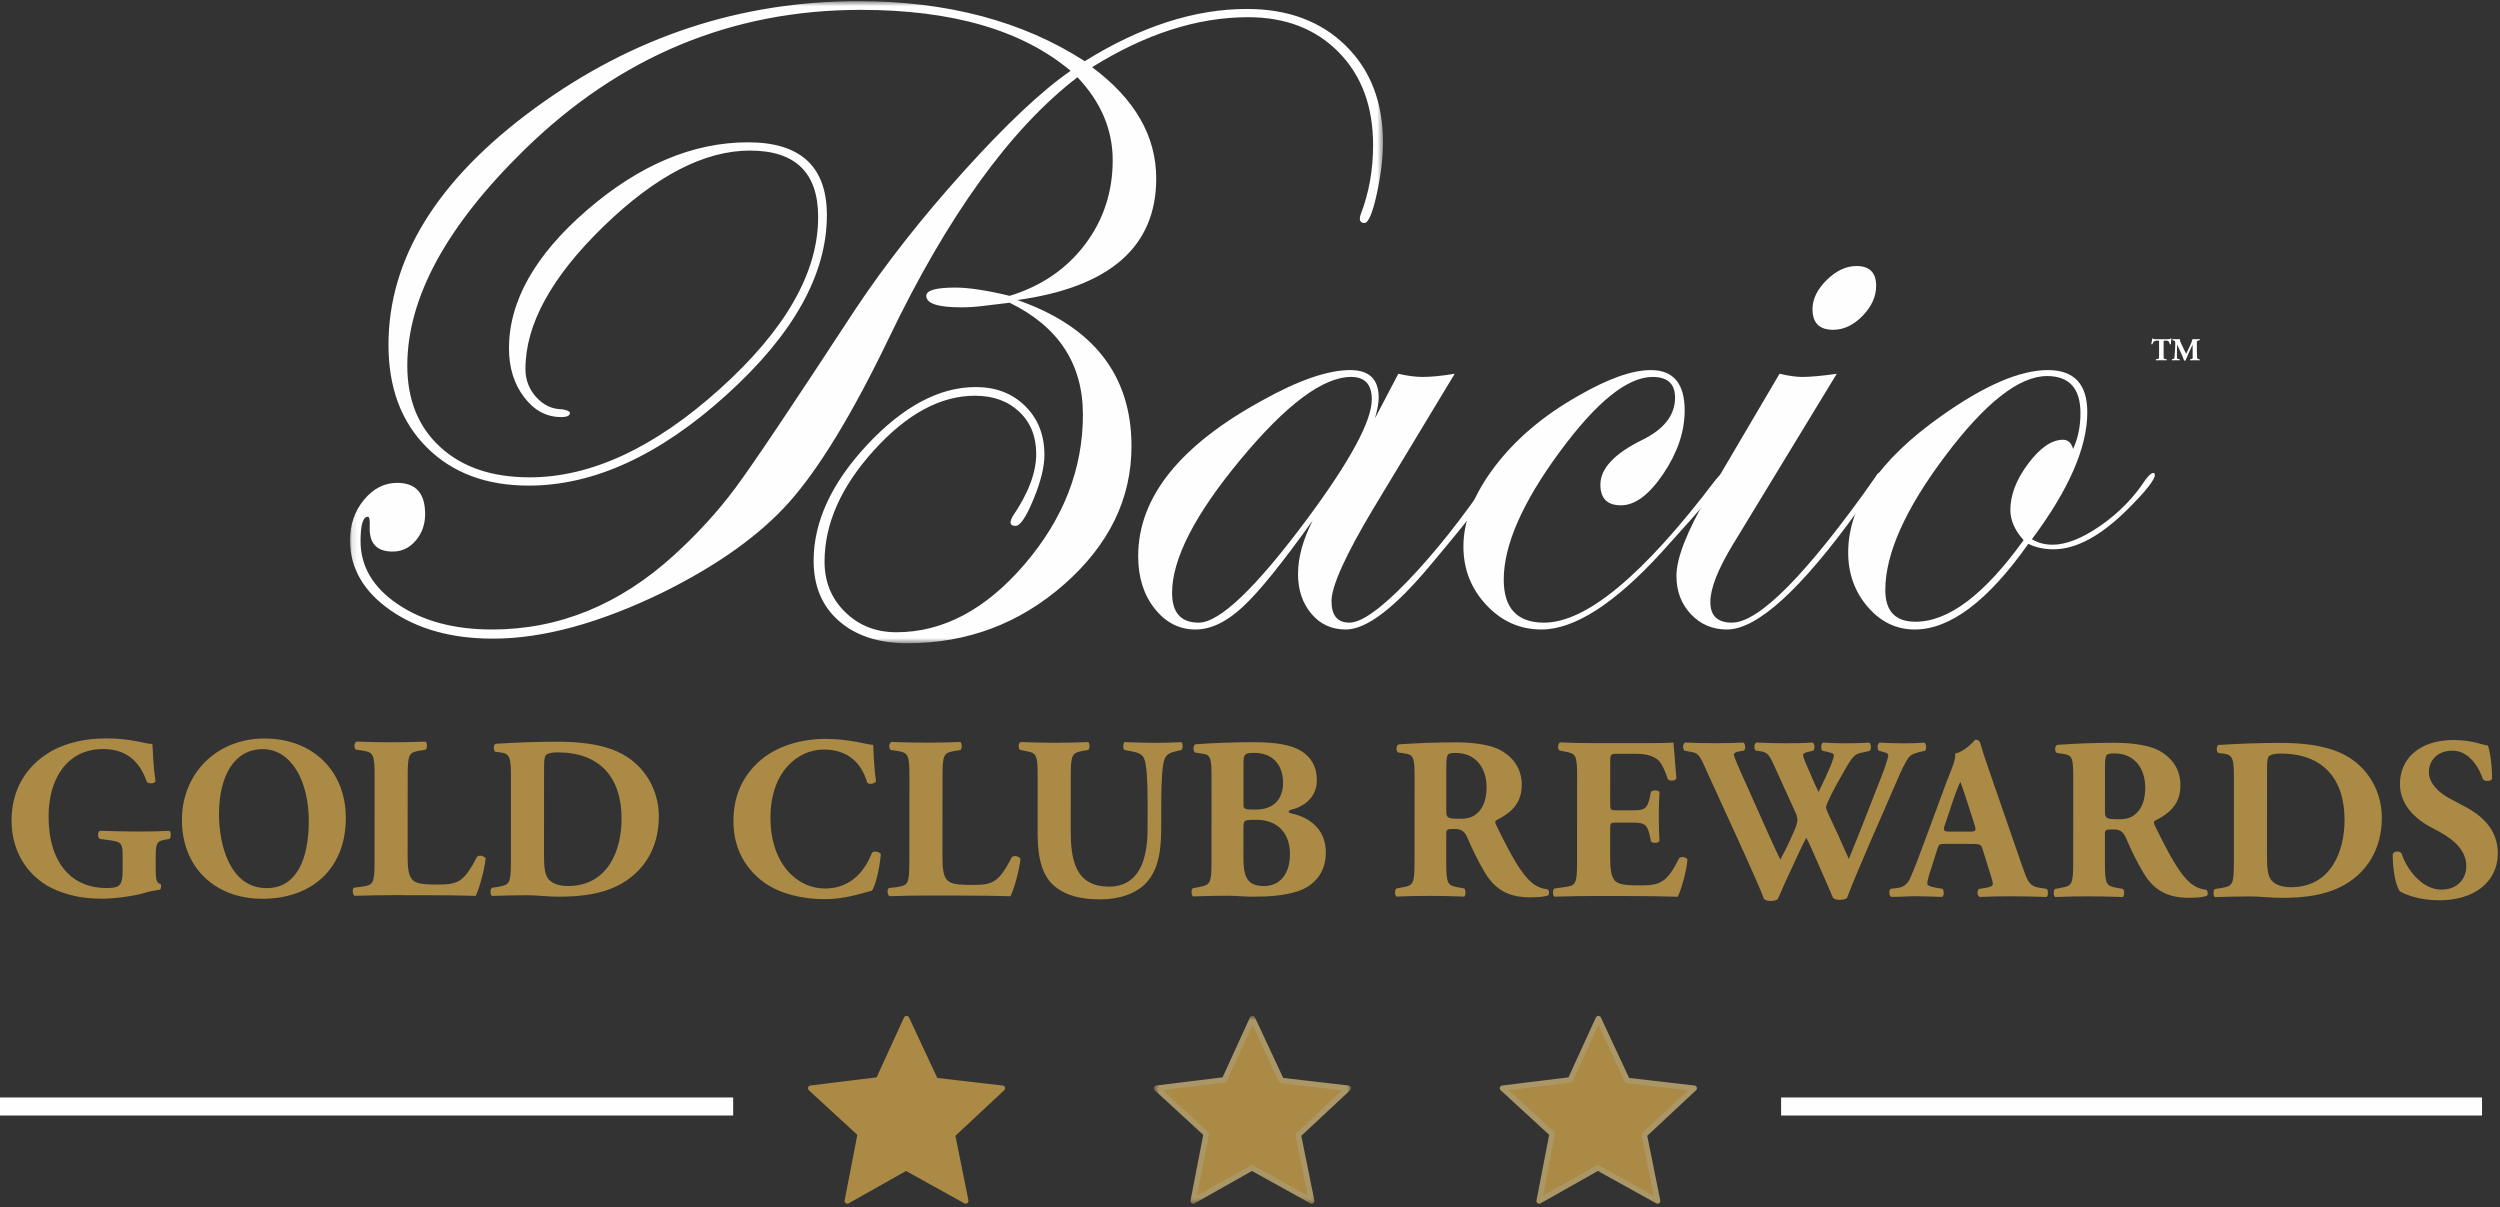 <svg width="439px" height="212px" viewBox="0 0 439 212" version="1.1" xmlns="http://www.w3.org/2000/svg" xmlns:xlink="http://www.w3.org/1999/xlink">
    <rect x="0" y="0" width="439" height="212" fill="#333333" stroke="none"/>
    <!-- Generator: Sketch 46.2 (44496) - http://www.bohemiancoding.com/sketch -->
    <desc>Created with Sketch.</desc>
    <defs>
        <polygon id="path-1" points="0.125 0.628 181.511 0.628 181.511 113.379 0.125 113.379"></polygon>
        <polygon id="path-3" points="35.18 33.695 0.558 33.695 0.558 0.701 35.18 0.701 35.18 33.695"></polygon>
    </defs>
    <g id="Bacio---Final-Design" stroke="none" stroke-width="1" fill="none" fill-rule="evenodd">
        <g id="gold-club" transform="translate(-501, -229)">
            <g id="HERO" transform="translate(0, 4)">
                <g id="Logo" transform="translate(501, 224)">
                    <polygon id="Fill-1" fill="#FEFEFE" points="312.763 196.887 435.844 196.887 435.844 193.718 312.763 193.718"></polygon>
                    <polygon id="Fill-2" fill="#FEFEFE" points="0 196.885 128.744 196.885 128.744 193.717 0 193.717"></polygon>
                    <g id="Group-62" transform="translate(1.203, 0.575)">
                        <g id="Group-5" transform="translate(60.137, 0)">
                            <mask id="mask-2" fill="white">
                                <use xlink:href="#path-1"></use>
                            </mask>
                            <g id="Clip-4"></g>
                            <path d="M181.511,25.415 C181.511,28.2 181.136,31.267 180.398,34.593 C179.66,37.92 178.935,39.58 178.25,39.58 C177.713,39.58 177.447,39.314 177.447,38.773 C177.447,38.615 177.496,38.373 177.604,38.05 C179.057,34.3 179.775,30.243 179.775,25.896 C179.775,19.135 177.766,13.706 173.738,9.601 C169.71,5.498 164.41,3.445 157.797,3.445 C148.941,3.445 139.82,6.375 130.43,12.221 C137.943,17.8 141.692,24.316 141.692,31.773 C141.692,43.742 133.567,50.846 117.32,53.11 C130.675,57.771 137.348,66.333 137.348,78.778 C137.348,88.006 133.414,96.079 125.567,103.001 C117.715,109.92 108.521,113.379 98.016,113.379 C92.974,113.379 88.97,112.08 85.993,109.48 C83.009,106.874 81.533,103.354 81.533,98.893 C81.533,92.028 84.679,85.224 90.976,78.493 C97.28,71.765 103.62,68.391 110.003,68.391 C113.536,68.391 116.436,69.506 118.688,71.737 C120.941,73.96 122.06,76.816 122.06,80.301 C122.06,82.4 121.424,85.002 120.134,88.117 C118.851,91.226 117.8,92.775 116.995,92.775 C116.408,92.775 116.114,92.563 116.114,92.132 C116.114,91.917 116.221,91.598 116.436,91.17 C119.223,87.097 120.62,83.415 120.62,80.144 C120.62,77.087 119.629,74.612 117.65,72.735 C115.663,70.86 113.076,69.915 109.862,69.915 C103.816,69.915 97.903,73.114 92.124,79.499 C86.341,85.881 83.451,92.407 83.451,99.057 C83.451,102.597 84.66,105.546 87.068,107.904 C89.481,110.273 92.474,111.447 96.069,111.447 C104.25,111.447 111.759,107.463 118.587,99.499 C125.408,91.531 128.818,82.778 128.818,73.22 C128.818,64.322 124.524,57.771 115.955,53.585 L111.287,54.147 C110.003,54.316 108.718,54.392 107.429,54.392 C103.349,54.392 101.315,53.72 101.315,52.377 C101.315,51.413 103.003,50.923 106.382,50.923 C108.794,50.923 111.98,51.413 115.955,52.377 C121.528,50.667 125.932,47.654 129.18,43.361 C132.423,39.074 134.049,34.135 134.049,28.552 C134.049,23.194 131.983,18.333 127.862,13.989 C116.114,23.005 105.065,38.291 94.718,59.859 C88.338,73.114 82.489,82.719 77.182,88.673 C72.038,94.417 64.715,99.645 55.221,104.37 C44.015,109.841 34.011,112.571 25.221,112.571 C18.028,112.571 12.055,110.927 7.284,107.63 C2.513,104.324 0.125,100.208 0.125,95.278 C0.125,92.537 0.942,90.174 2.577,88.192 C4.213,86.208 6.156,85.215 8.413,85.215 C11.676,85.215 13.312,87.041 13.312,90.687 C13.312,92.507 12.761,94.065 11.664,95.35 C10.57,96.641 9.217,97.28 7.6,97.28 C4.816,97.28 3.474,95.837 3.582,92.939 C3.637,91.76 3.524,91.167 3.263,91.167 C2.399,91.167 1.974,92.596 1.974,95.439 C1.974,99.887 4.16,103.589 8.532,106.539 C12.902,109.49 18.415,110.965 25.064,110.965 C36.803,110.965 47.45,106.622 56.992,97.934 C61.121,94.178 64.715,90.243 67.772,86.138 C70.829,82.032 77.824,71.612 88.767,54.873 C94.076,46.876 100.458,38.751 107.907,30.487 C115.366,22.226 121.614,16.349 126.655,12.861 C118.18,5.731 105.901,2.156 89.806,2.156 C67.178,2.156 47.501,10.347 30.767,26.703 C17.038,40.122 10.181,52.757 10.181,64.612 C10.181,70.624 12.112,75.398 15.971,78.931 C19.831,82.474 25.064,84.245 31.651,84.245 C42.433,84.245 53.575,79.072 65.075,68.712 C76.578,58.359 82.328,48.299 82.328,38.534 C82.328,30.753 78.337,26.866 70.345,26.866 C62.354,26.866 53.791,31.306 44.646,40.178 C35.502,49.051 30.926,57.395 30.926,65.217 C30.926,67.141 31.576,68.814 32.86,70.206 C34.147,71.598 35.649,72.294 37.367,72.294 C38.277,72.457 38.734,72.67 38.734,72.936 C38.734,73.422 38.229,73.664 37.208,73.664 C34.629,73.664 32.458,72.505 30.694,70.167 C28.921,67.836 28.037,64.979 28.037,61.607 C28.037,53.292 32.62,45.182 41.787,37.275 C50.962,29.373 60.373,25.415 70.028,25.415 C79.241,25.415 83.86,29.681 83.86,38.207 C83.86,48.619 77.987,59.14 66.24,69.762 C54.501,80.384 42.92,85.698 31.495,85.698 C24.039,85.698 18.076,83.457 13.593,78.978 C9.113,74.497 6.878,68.5 6.878,60.989 C6.878,45.802 15.447,31.952 32.582,19.423 C49.715,6.891 68.656,0.628 89.41,0.628 C105.012,0.628 118.259,4.145 129.139,11.169 C138.961,5.061 148.451,1.998 157.618,1.998 C164.807,1.998 170.586,4.145 174.957,8.436 C179.325,12.724 181.511,18.387 181.511,25.415" id="Fill-3" fill="#FEFEFE" mask="url(#mask-2)"></path>
                        </g>
                        <path d="M239.683,70.567 C239.683,67.935 238.481,66.615 236.06,66.615 C231.128,66.615 224.658,71.451 216.639,81.11 C208.623,90.768 204.614,98.575 204.614,104.533 C204.614,108.013 206.17,109.761 209.283,109.761 C212.977,109.761 219.386,103.617 228.497,91.335 C235.959,81.243 239.683,74.318 239.683,70.567 M261.845,83.89 C261.845,85.021 257.928,90.229 250.093,99.523 C243.758,107.155 238.757,110.965 235.109,110.965 C232.643,110.965 230.62,110.045 229.068,108.192 C227.515,106.338 226.729,104.024 226.729,101.228 C226.729,98.33 227.593,95.188 229.31,91.819 C223.948,99.323 219.847,104.398 216.996,107.022 C214.158,109.652 211.396,110.965 208.716,110.965 C205.871,110.965 203.489,109.743 201.557,107.298 C199.627,104.864 198.662,101.795 198.662,98.09 C198.662,87.79 205.931,78.672 220.465,70.733 C226.836,67.179 231.989,65.41 235.901,65.41 C239.225,65.41 240.897,67.024 240.897,70.246 C240.897,71.159 240.673,72.361 240.246,73.871 L244.346,66.059 C245.956,66.436 247.376,66.615 248.613,66.615 C250.061,66.615 251.938,66.436 254.243,66.059 L240.009,89.642 C235.066,97.899 232.609,103.353 232.609,105.98 C232.609,108.499 233.655,109.761 235.75,109.761 C237.891,109.761 241.332,107.296 246.056,102.387 C250.781,97.466 255.59,91.404 260.476,84.205 C260.796,83.672 261.097,83.405 261.363,83.405 C261.689,83.405 261.845,83.564 261.845,83.89" id="Fill-6" fill="#FEFEFE"></path>
                        <path d="M301.904,83.89 C301.904,84.592 298.124,89.095 290.554,97.428 C282.29,106.455 275.262,110.965 269.461,110.965 C265.704,110.965 262.484,109.529 259.801,106.665 C257.113,103.79 255.773,100.366 255.773,96.399 C255.773,91.89 257.595,87.223 261.241,82.4 C264.895,77.573 269.793,73.407 275.967,69.917 C281.165,66.92 285.401,65.412 288.673,65.412 C292.644,65.412 294.624,67.775 294.624,72.494 C294.624,76.194 293.379,79.9 290.888,83.606 C288.39,87.312 285.908,89.157 283.44,89.157 C281.034,89.157 279.824,87.953 279.824,85.537 C279.824,82.688 282.296,80.061 287.224,77.648 C291.034,75.77 292.937,73.304 292.937,70.246 C292.937,67.827 291.622,66.617 288.993,66.617 C284.537,66.617 279.077,71.051 272.587,79.9 C266.094,88.749 262.854,96.184 262.854,102.196 C262.854,107.242 265.217,109.762 269.935,109.762 C277.351,109.762 287.383,101.408 300.053,84.688 C300.752,83.837 301.263,83.406 301.582,83.406 C301.8,83.46 301.904,83.617 301.904,83.89" id="Fill-8" fill="#FEFEFE"></path>
                        <path d="M328.248,50.609 C328.248,52.487 327.454,54.244 325.875,55.88 C324.294,57.514 322.56,58.336 320.686,58.336 C318.271,58.336 317.073,57.124 317.073,54.716 C317.073,52.938 317.902,51.238 319.558,49.603 C321.223,47.965 322.964,47.139 324.79,47.139 C327.091,47.139 328.248,48.298 328.248,50.609 M329.411,83.89 C329.355,84.046 329.092,84.478 328.609,85.178 L325.144,89.931 C315.055,103.956 307.345,110.965 302.038,110.965 C299.512,110.965 297.404,110.071 295.713,108.269 C294.018,106.474 293.181,104.234 293.181,101.554 C293.181,98.436 295.024,93.714 298.73,87.385 L311.282,66.059 C312.938,66.436 314.255,66.617 315.214,66.617 C316.665,66.617 318.704,66.436 321.33,66.059 L303.07,96.078 C300.44,100.421 299.133,103.778 299.133,106.145 C299.133,108.547 300.388,109.761 302.916,109.761 C307.691,109.761 316.097,101.245 328.125,84.205 C328.392,83.672 328.661,83.405 328.932,83.405 C329.251,83.405 329.411,83.564 329.411,83.89" id="Fill-10" fill="#FEFEFE"></path>
                        <path d="M364.126,72.98 C364.126,68.641 362.17,66.462 358.255,66.462 C353.376,66.462 347.421,71.124 340.397,80.463 C333.368,89.799 329.855,97.664 329.855,104.044 C329.855,107.741 331.627,109.601 335.159,109.601 C340.955,109.601 347.278,104.821 354.142,95.275 C352.592,93.553 351.816,91.787 351.816,89.961 C351.816,87.334 352.866,84.618 354.954,81.833 C357.045,79.043 359.085,77.646 361.067,77.646 C361.927,77.646 362.513,78.178 362.837,79.254 C363.693,77.384 364.126,75.289 364.126,72.98 M377.193,83.804 C377.193,84.66 375.615,86.663 372.444,89.823 C367.719,94.535 363.373,96.88 359.402,96.88 C357.742,96.88 356.26,96.568 354.973,95.919 C347.894,105.954 341.24,110.965 335.018,110.965 C331.798,110.965 329.048,109.64 326.762,106.987 C324.482,104.324 323.339,101.15 323.339,97.446 C323.339,89.19 328.757,81.216 339.594,73.542 C347.212,68.121 353.482,65.41 358.413,65.41 C363.027,65.41 365.328,67.887 365.328,72.821 C365.328,78.992 362.083,86.425 355.597,95.114 C356.673,95.757 357.869,96.076 359.221,96.076 C361.628,96.076 364.452,94.956 367.679,92.71 C370.906,90.459 373.537,87.758 375.577,84.61 C376.179,83.859 376.602,83.479 376.871,83.479 C377.083,83.479 377.193,83.586 377.193,83.804" id="Fill-12" fill="#FEFEFE"></path>
                        <g id="Group-44" transform="translate(0, 129.966)" fill="#AA8A45">
                            <path d="M26.142,23.025 C26.141,24.734 26.221,25.547 26.994,25.708 C27.157,25.873 27.115,26.564 26.871,26.686 C26.181,26.808 25.123,26.929 24.025,27.294 C22.602,27.741 19.106,28.267 16.829,28.266 C14.065,28.264 11.708,27.977 8.824,26.836 C4.068,24.921 0.82,20.404 0.823,14.547 C0.827,9.463 3.106,4.991 7.985,2.269 C10.752,0.767 14.045,0.118 17.499,0.121 C22.012,0.124 24.247,1.101 25.548,1.103 C25.668,2.323 25.708,5.17 26.112,7.652 C25.95,8.099 24.851,8.138 24.568,7.731 C23.269,3.907 20.709,1.993 16.929,1.991 C10.467,1.987 7.332,7.354 7.328,13.779 C7.324,19.595 9.313,23.054 11.955,24.847 C13.904,26.149 16.019,26.394 17.522,26.396 C19.838,26.397 20.328,25.95 20.329,23.305 L20.33,20.743 C20.332,18.547 20.089,18.302 18.138,18.016 L16.348,17.772 C15.902,17.528 15.903,16.591 16.349,16.347 C19.236,16.431 21.229,16.474 23.219,16.475 C25.171,16.476 27.163,16.436 28.545,16.356 C28.871,16.601 28.87,17.536 28.544,17.78 L27.609,17.942 C26.39,18.186 26.144,18.551 26.143,20.747 L26.142,23.025 Z" id="Fill-14"></path>
                            <path d="M44.941,2.01 C39.941,2.007 37.254,6.683 37.249,13.475 C37.247,18.436 38.988,26.41 45.615,26.414 C50.94,26.418 53.017,21.214 53.022,14.624 C53.027,7.67 49.981,2.014 44.941,2.01 M59.526,14.101 C59.52,22.967 53.581,28.291 44.841,28.285 C36.671,28.279 30.739,22.906 30.745,14.406 C30.751,6.352 36.772,0.133 45.267,0.139 C53.722,0.145 59.531,5.844 59.526,14.101" id="Fill-16"></path>
                            <path d="M70.378,20.9 C70.377,22.811 70.538,24.113 71.066,24.764 C71.594,25.456 72.327,25.782 75.293,25.785 C78.992,25.787 80.13,25.665 82.532,20.948 C82.857,20.541 83.793,20.706 84.076,21.194 C83.872,23.309 82.894,26.683 82.325,27.782 C80.17,27.699 76.267,27.655 72.934,27.652 L67.488,27.649 C65.618,27.647 63.585,27.688 61.064,27.768 C60.699,27.522 60.618,26.587 60.943,26.342 L62.488,26.14 C64.318,25.857 64.562,25.574 64.566,21.791 L64.575,6.661 C64.578,2.878 64.335,2.593 62.505,2.267 L61.327,2.103 C60.92,1.859 60.92,0.923 61.408,0.679 C63.522,0.762 65.554,0.805 67.506,0.806 C69.457,0.807 71.49,0.768 73.522,0.688 C73.847,0.932 73.847,1.868 73.521,2.111 L72.464,2.273 C70.635,2.598 70.39,2.882 70.388,6.665 L70.378,20.9 Z" id="Fill-18"></path>
                            <path d="M94.324,20.307 C94.323,22.543 94.403,24.007 95.135,24.863 C95.866,25.676 97.045,26.044 98.508,26.046 C105.541,26.049 107.943,19.787 107.946,14.256 C107.951,6.935 104.093,2.581 96.734,2.575 C95.637,2.575 94.865,2.777 94.621,3.102 C94.376,3.428 94.335,4.199 94.335,5.46 L94.324,20.307 Z M88.52,7.41 C88.523,3.546 88.443,2.773 86.572,2.567 L85.8,2.486 C85.394,2.282 85.395,1.103 85.882,1.062 C89.297,0.861 92.468,0.701 96.776,0.703 C100.11,0.706 103.443,1.033 106.248,2.052 C111.571,3.968 114.495,8.77 114.492,13.854 C114.488,19.303 111.883,23.693 107.207,26.009 C104.441,27.391 101.107,27.917 96.921,27.914 C95.01,27.912 92.978,27.667 91.514,27.665 C89.564,27.664 87.49,27.704 85.172,27.784 C84.848,27.539 84.849,26.563 85.174,26.36 L86.434,26.156 C88.263,25.834 88.508,25.549 88.511,21.807 L88.52,7.41 Z" id="Fill-20"></path>
                            <path d="M152.147,1.271 C152.147,2.003 152.266,5.258 152.629,7.615 C152.468,8.104 151.37,8.266 151.085,7.899 C149.991,4.117 147.39,2.081 143.448,2.078 C138.935,2.075 134.095,5.935 134.089,14.029 C134.083,22.123 138.756,26.478 143.633,26.482 C148.552,26.486 150.831,22.949 151.931,20.183 C152.257,19.857 153.232,19.981 153.475,20.47 C153.189,23.479 152.496,25.918 151.926,26.854 C149.731,27.463 146.843,28.356 143.673,28.353 C139.689,28.351 135.625,27.412 132.74,25.254 C129.816,23.015 127.582,19.638 127.586,14.595 C127.59,9.632 129.705,6.136 132.511,3.818 C135.399,1.421 139.546,0.205 143.774,0.207 C147.92,0.211 150.928,1.189 152.147,1.271" id="Fill-22"></path>
                            <path d="M164.291,20.965 C164.29,22.876 164.451,24.178 164.979,24.83 C165.507,25.521 166.24,25.847 169.207,25.849 C172.907,25.852 174.044,25.73 176.445,21.013 C176.771,20.606 177.706,20.771 177.991,21.258 C177.786,23.374 176.808,26.749 176.238,27.847 C174.084,27.764 170.181,27.721 166.847,27.718 L161.401,27.713 C159.531,27.712 157.498,27.753 154.977,27.832 C154.612,27.587 154.531,26.652 154.856,26.409 L156.402,26.205 C158.231,25.923 158.475,25.639 158.477,21.855 L158.488,6.726 C158.491,2.943 158.248,2.659 156.418,2.333 L155.24,2.168 C154.833,1.925 154.833,0.988 155.321,0.744 C157.435,0.827 159.467,0.869 161.419,0.871 C163.37,0.873 165.403,0.833 167.435,0.753 C167.76,0.997 167.76,1.933 167.434,2.176 L166.377,2.337 C164.548,2.662 164.304,2.946 164.301,6.73 L164.291,20.965 Z" id="Fill-24"></path>
                            <path d="M181.011,6.741 C181.014,2.958 180.771,2.674 178.941,2.348 L177.925,2.143 C177.6,1.899 177.559,1.004 178.007,0.759 C179.959,0.842 181.99,0.886 183.942,0.887 C185.934,0.888 187.926,0.848 189.878,0.768 C190.202,1.012 190.201,1.906 189.877,2.152 L188.9,2.313 C187.071,2.679 186.826,2.962 186.824,6.745 L186.818,16.14 C186.814,20.899 187.339,26.146 193.517,26.15 C198.72,26.153 200.309,21.6 200.313,16.027 L200.316,11.106 C200.319,7.811 200.159,4.72 199.711,3.662 C199.347,2.808 198.452,2.563 197.355,2.36 L196.258,2.155 C195.932,1.83 196.015,1.017 196.258,0.773 C198.453,0.854 200.038,0.898 201.705,0.899 C203.21,0.9 204.714,0.859 206.259,0.78 C206.502,1.024 206.583,1.838 206.258,2.162 L205.525,2.324 C204.468,2.568 203.696,2.81 203.33,3.664 C202.883,4.722 202.717,7.814 202.715,11.108 L202.712,15.663 C202.71,19.486 202.341,22.984 200.103,25.464 C198.314,27.375 195.345,28.388 192.052,28.386 C188.964,28.384 186.2,27.893 184.006,26.104 C181.894,24.352 181.002,21.342 181.004,16.909 L181.011,6.741 Z" id="Fill-26"></path>
                            <path d="M217.15,11.483 C217.149,12.541 217.189,12.622 219.304,12.623 C222.798,12.626 224.102,10.391 224.104,7.949 C224.106,4.411 221.913,2.661 219.107,2.659 C217.197,2.658 217.156,2.984 217.155,4.773 L217.15,11.483 Z M217.144,20.879 C217.141,24.051 217.547,26.044 220.717,26.047 C223.725,26.049 225.312,23.733 225.314,20.436 C225.316,16.898 223.287,14.417 219.383,14.415 C217.147,14.412 217.147,14.453 217.146,16.079 L217.144,20.879 Z M211.543,7.535 C211.545,3.428 211.464,2.98 209.758,2.775 L208.66,2.611 C208.294,2.407 208.213,1.187 208.823,1.146 C211.913,0.945 214.88,0.785 218.945,0.787 C222.847,0.791 225.45,1.24 227.238,2.299 C228.985,3.357 230.041,5.067 230.039,7.466 C230.037,10.883 227.148,12.222 225.89,12.547 C225.481,12.628 225.075,12.791 225.075,12.995 C225.075,13.116 225.279,13.238 225.643,13.32 C228.855,14.014 231.578,16.131 231.614,20.077 C231.654,23.818 229.416,26.012 226.855,26.905 C224.292,27.799 221.243,27.918 218.764,27.916 C217.3,27.914 215.757,27.752 214.577,27.752 C212.587,27.751 210.594,27.789 208.276,27.869 C207.952,27.624 207.952,26.567 208.277,26.445 L209.457,26.202 C211.286,25.837 211.531,25.552 211.533,21.891 L211.543,7.535 Z" id="Fill-28"></path>
                            <path d="M252.763,12.688 C252.762,14.111 252.885,14.233 255.283,14.235 C256.747,14.235 257.599,13.871 258.372,13.098 C259.063,12.409 259.838,11.107 259.839,8.706 C259.841,5.045 257.688,2.685 254.517,2.684 C252.85,2.683 252.85,2.804 252.768,4.756 L252.763,12.688 Z M247.197,7.519 C247.199,3.452 247.119,3.004 245.412,2.759 L244.315,2.595 C243.909,2.392 243.909,1.376 244.396,1.171 C247.445,0.97 250.618,0.81 254.48,0.813 C257.934,0.815 260.901,1.346 262.445,2.283 C264.801,3.667 266.02,5.701 266.019,8.304 C266.016,11.924 263.575,13.466 261.706,14.403 C261.298,14.606 261.298,14.849 261.501,15.297 C264.18,20.749 265.844,23.8 267.794,25.469 C268.851,26.325 269.907,26.569 270.517,26.61 C270.882,26.813 270.882,27.425 270.679,27.668 C270.029,27.952 268.727,28.033 267.469,28.032 C263.727,28.03 261.37,26.686 259.584,23.755 C258.285,21.598 257.352,19.606 256.418,17.448 C255.93,16.351 255.282,16.025 254.265,16.024 C252.841,16.022 252.761,16.104 252.76,16.918 L252.756,21.92 C252.754,25.662 252.998,25.948 254.827,26.273 L255.924,26.479 C256.208,26.682 256.208,27.657 255.923,27.902 C253.769,27.819 251.898,27.777 249.948,27.775 C247.915,27.774 246.126,27.813 244.013,27.894 C243.687,27.65 243.687,26.674 244.014,26.47 L245.111,26.267 C246.941,25.944 247.184,25.658 247.186,21.917 L247.197,7.519 Z" id="Fill-30"></path>
                            <path d="M281.547,11.528 C281.547,12.666 281.587,12.749 282.685,12.751 L285.489,12.752 C287.603,12.754 288.05,12.468 288.499,10.516 L288.702,9.499 C288.988,9.174 290.003,9.175 290.205,9.541 C290.125,10.843 290.084,12.307 290.083,13.853 C290.081,15.398 290.12,16.863 290.199,18.165 C289.996,18.529 288.981,18.57 288.696,18.203 L288.494,17.186 C288.048,15.234 287.6,14.91 285.487,14.907 L282.682,14.906 C281.584,14.905 281.544,14.944 281.544,16.166 L281.541,21.005 C281.54,22.876 281.701,24.178 282.187,24.869 C282.716,25.602 283.488,25.928 286.455,25.93 C289.991,25.933 291.374,25.811 293.614,21.216 C293.939,20.77 294.955,20.932 295.116,21.421 C294.953,23.537 293.975,26.829 293.406,27.928 C291.251,27.846 287.349,27.8 284.016,27.799 L278.732,27.795 C276.78,27.794 274.789,27.834 271.741,27.912 C271.415,27.668 271.415,26.693 271.742,26.489 L273.652,26.205 C275.481,25.963 275.724,25.679 275.727,21.936 L275.738,6.766 C275.74,3.066 275.497,2.778 273.668,2.452 L272.651,2.249 C272.287,2.006 272.327,1.071 272.734,0.825 C274.645,0.908 276.637,0.95 278.588,0.951 L287.205,0.957 C289.806,0.96 292.124,0.92 292.652,0.839 C292.693,1.491 292.974,4.42 293.176,7.143 C293.013,7.592 292.078,7.671 291.671,7.305 C291.226,5.883 290.656,4.66 290.13,4.091 C289.357,3.318 288.137,2.829 286.145,2.829 L282.894,2.826 C281.553,2.825 281.553,2.906 281.552,4.411 L281.547,11.528 Z" id="Fill-32"></path>
                            <path d="M335.622,2.578 C334.686,2.82 334.239,3.105 333.954,3.471 C333.506,4.122 332.774,5.421 331.714,7.983 C329.68,12.74 325.121,22.866 323.124,28.151 C322.879,28.354 322.311,28.476 321.782,28.476 C321.335,28.476 320.968,28.353 320.685,28.15 C320.238,27.173 319.67,25.708 319.143,24.569 L317.438,20.704 C316.87,19.402 316.342,18.182 315.976,17.571 C315.61,18.263 315.122,19.239 314.593,20.376 L312.68,24.524 C312.028,25.825 311.62,27.005 310.969,28.346 C310.765,28.549 310.238,28.672 309.627,28.672 C309.181,28.671 308.937,28.548 308.571,28.345 C307.922,26.636 306.298,22.974 304.918,19.923 L298.262,5.359 C297.206,2.916 296.921,2.672 295.582,2.467 L294.564,2.264 C294.239,1.856 294.28,1.045 294.729,0.841 C296.232,0.923 297.939,0.965 300.012,0.966 C301.801,0.968 303.387,0.928 304.932,0.849 C305.256,1.01 305.419,2.028 305.012,2.271 L304.28,2.392 C303.549,2.514 303.263,2.717 303.263,3.003 C303.263,3.288 304.075,5.199 305.373,8.047 L309.391,17.039 C310.529,19.56 310.935,20.414 311.422,21.393 C311.91,20.497 312.561,19.277 313.375,17.448 L313.904,16.269 C314.19,15.618 314.433,14.724 314.435,14.479 C314.435,14.235 314.353,13.787 314.192,13.382 L310.293,4.797 C309.36,2.762 309.078,2.518 307.533,2.313 L307.127,2.272 C306.72,1.947 306.801,1.011 307.248,0.849 C308.997,0.932 310.581,0.974 312.369,0.975 C314.443,0.976 315.988,0.936 317.046,0.856 C317.533,0.978 317.492,2.076 317.207,2.279 L316.515,2.443 C316.028,2.522 315.417,2.726 315.417,3.01 C315.417,3.336 315.62,3.784 315.783,4.231 L317.001,7.039 C317.364,7.892 317.771,8.787 318.137,9.521 C318.544,8.667 318.951,7.853 319.359,6.958 L319.724,6.145 C320.458,4.601 320.823,3.38 320.823,3.136 C320.823,2.852 320.662,2.729 320.012,2.567 L318.793,2.281 C318.508,1.997 318.549,1.06 318.915,0.857 C320.095,0.94 321.557,0.982 322.898,0.982 C324.483,0.983 325.988,0.944 327.045,0.863 C327.37,1.066 327.451,2.043 327.085,2.327 L325.947,2.571 C324.564,2.853 324.279,3.016 322.855,5.456 C321.878,7.123 320.862,8.993 320.332,10.051 C319.965,10.782 319.436,11.961 319.436,12.164 C319.436,12.286 319.476,12.531 319.76,13.182 L321.668,17.292 C322.642,19.568 323.211,20.708 323.455,21.278 C325.408,16.561 327.322,11.52 329.278,6.559 C329.563,5.867 330.377,3.55 330.377,3.104 C330.377,2.817 330.135,2.655 329.606,2.532 L328.711,2.288 C328.385,1.922 328.468,1.068 328.834,0.864 C330.135,0.947 331.76,0.989 332.98,0.989 C334.402,0.991 335.582,0.95 336.72,0.869 C337.086,1.074 337.125,1.968 336.842,2.294 L335.622,2.578 Z" id="Fill-34"></path>
                            <path d="M344.72,16.493 C345.655,16.494 345.899,16.372 345.535,15.315 L344.481,12.019 C343.912,10.27 343.385,8.601 343.021,7.747 C342.613,8.642 341.961,10.351 341.35,12.22 L340.332,15.27 C339.923,16.368 340.168,16.489 341.184,16.491 L344.72,16.493 Z M340.37,18.646 C339.394,18.645 339.273,18.686 339.029,19.458 L337.522,24.175 C337.276,24.989 337.234,25.314 337.234,25.64 C337.234,25.884 337.56,26.127 338.698,26.332 L339.916,26.537 C340.16,26.821 340.241,27.757 339.834,27.959 C338.413,27.877 336.787,27.876 335.079,27.834 C333.697,27.834 332.762,27.954 330.892,27.953 C330.445,27.709 330.486,26.854 330.769,26.531 L331.869,26.409 C332.844,26.287 333.698,25.963 334.35,24.376 C335.082,22.749 335.775,20.799 336.876,17.872 L340.539,7.949 C341.517,5.387 342.25,3.965 342.128,2.785 C344.081,2.339 345.586,0.347 345.667,0.347 C346.196,0.347 346.44,0.551 346.6,1.161 C346.926,2.34 347.413,3.845 348.427,6.735 L353.945,22.683 C354.797,25.123 355.162,26.018 356.667,26.303 L358.21,26.549 C358.453,26.752 358.535,27.728 358.169,27.972 C356.218,27.89 354.022,27.848 351.909,27.846 C349.876,27.845 348.291,27.884 346.421,27.964 C345.973,27.719 345.893,26.865 346.34,26.541 L347.641,26.338 C348.576,26.176 348.74,25.893 348.74,25.647 C348.74,25.363 348.455,24.386 347.969,22.882 L346.874,19.381 C346.671,18.73 346.346,18.65 344.922,18.648 L340.37,18.646 Z" id="Fill-36"></path>
                            <path d="M368.427,12.768 C368.426,14.191 368.549,14.313 370.947,14.315 C372.411,14.315 373.263,13.951 374.035,13.178 C374.727,12.489 375.502,11.186 375.503,8.786 C375.505,5.125 373.352,2.765 370.181,2.764 C368.514,2.763 368.514,2.884 368.432,4.836 L368.427,12.768 Z M362.861,7.599 C362.863,3.532 362.783,3.084 361.076,2.839 L359.978,2.675 C359.573,2.472 359.573,1.456 360.06,1.251 C363.109,1.05 366.281,0.89 370.143,0.893 C373.598,0.895 376.565,1.426 378.109,2.363 C380.465,3.747 381.684,5.781 381.682,8.384 C381.68,12.004 379.239,13.546 377.369,14.483 C376.962,14.686 376.962,14.929 377.165,15.377 C379.843,20.829 381.508,23.88 383.458,25.549 C384.515,26.405 385.571,26.649 386.181,26.69 C386.546,26.893 386.546,27.504 386.343,27.748 C385.692,28.032 384.391,28.112 383.133,28.112 C379.391,28.11 377.034,26.766 375.248,23.835 C373.949,21.678 373.016,19.686 372.082,17.528 C371.594,16.431 370.946,16.105 369.929,16.104 C368.505,16.102 368.425,16.184 368.423,16.998 L368.42,22 C368.417,25.741 368.662,26.028 370.491,26.353 L371.587,26.559 C371.872,26.762 371.872,27.737 371.587,27.982 C369.433,27.899 367.562,27.857 365.611,27.855 C363.579,27.853 361.79,27.893 359.677,27.974 C359.351,27.729 359.351,26.754 359.677,26.55 L360.775,26.347 C362.605,26.024 362.848,25.738 362.85,21.997 L362.861,7.599 Z" id="Fill-38"></path>
                            <path d="M396.878,20.516 C396.877,22.752 396.956,24.216 397.688,25.071 C398.419,25.885 399.598,26.252 401.061,26.254 C408.094,26.257 410.496,19.996 410.5,14.465 C410.505,7.144 406.646,2.79 399.289,2.784 C398.19,2.784 397.418,2.986 397.174,3.311 C396.93,3.637 396.889,4.408 396.889,5.67 L396.878,20.516 Z M391.075,7.618 C391.077,3.754 390.996,2.981 389.127,2.777 L388.354,2.695 C387.949,2.491 387.949,1.312 388.436,1.271 C391.851,1.07 395.024,0.91 399.331,0.913 C402.665,0.915 405.996,1.242 408.801,2.262 C414.126,4.177 417.049,8.979 417.046,14.063 C417.042,19.512 414.437,23.902 409.761,26.217 C406.994,27.6 403.662,28.126 399.475,28.122 C397.564,28.121 395.534,27.876 394.07,27.874 C392.118,27.873 390.044,27.913 387.728,27.992 C387.403,27.748 387.403,26.772 387.728,26.569 L388.988,26.365 C390.819,26.043 391.062,25.757 391.064,22.015 L391.075,7.618 Z" id="Fill-40"></path>
                            <path d="M427.16,28.549 C423.421,28.546 421.105,27.487 420.252,26.999 C419.48,26.103 418.953,23.174 418.955,20.408 C419.239,19.88 420.174,19.839 420.5,20.288 C421.312,22.932 424.031,26.676 427.486,26.678 C430.494,26.68 431.88,24.607 431.881,22.572 C431.884,19.278 428.794,17.325 426.357,16.101 C423.43,14.635 420.263,12.194 420.223,8.166 C420.227,3.571 423.766,0.401 429.66,0.404 C431.001,0.406 432.668,0.569 434.294,1.059 C434.822,1.222 435.188,1.302 435.675,1.386 C436.001,2.281 436.405,4.477 436.404,7.202 C436.2,7.69 435.184,7.729 434.818,7.323 C434.128,5.249 432.383,2.278 429.455,2.276 C426.773,2.273 425.308,4.021 425.307,6.056 C425.305,7.926 426.97,9.634 429.003,10.695 L431.685,12.121 C434.204,13.465 437.414,15.826 437.41,20.3 C437.408,25.303 433.299,28.553 427.16,28.549" id="Fill-42"></path>
                        </g>
                        <polygon id="Fill-45" fill="#AA8A45" points="157.985 179.283 163.057 190.155 174.816 191.517 166.047 199.707 168.388 211.318 157.889 205.502 147.579 211.318 149.868 199.53 141.151 191.517 153.06 190.051"></polygon>
                        <path d="M162.631,190.359 L157.992,180.421 L153.513,190.204 C153.455,190.371 153.303,190.499 153.117,190.523 L142.239,191.865 L150.177,199.168 C150.303,199.272 150.37,199.445 150.336,199.621 L148.251,210.391 L157.662,205.085 C157.797,205.008 157.969,205.001 158.119,205.085 L167.715,210.397 L165.581,199.831 C165.536,199.663 165.589,199.484 165.722,199.355 L173.731,191.876 L163.006,190.635 L163.006,190.633 C162.845,190.611 162.703,190.516 162.631,190.359 M158.42,179.091 L163.384,189.711 L174.867,191.041 C175.132,191.069 175.323,191.308 175.287,191.571 C175.277,191.695 175.216,191.81 175.12,191.885 L166.565,199.875 L168.858,211.223 C168.907,211.478 168.739,211.73 168.483,211.782 C168.358,211.807 168.237,211.782 168.136,211.726 L157.892,206.047 L147.816,211.735 C147.584,211.864 147.294,211.78 147.165,211.551 C147.107,211.449 147.09,211.335 147.11,211.226 L149.345,199.704 L140.83,191.873 C140.635,191.689 140.622,191.385 140.797,191.191 C140.88,191.106 140.984,191.056 141.091,191.041 L152.734,189.606 L157.548,179.079 C157.662,178.842 157.945,178.737 158.186,178.847 C158.296,178.898 158.378,178.989 158.42,179.091" id="Fill-47" fill="#AA8A45"></path>
                        <polygon id="Fill-49" fill="#AA8A45" points="218.728 179.283 223.804 190.155 235.561 191.517 226.789 199.706 229.127 211.318 218.635 205.502 208.325 211.318 210.61 199.533 201.892 191.517 213.799 190.051"></polygon>
                        <g id="Group-53" transform="translate(200.858, 178.102)">
                            <mask id="mask-4" fill="white">
                                <use xlink:href="#path-3"></use>
                            </mask>
                            <g id="Clip-52"></g>
                            <path d="M22.515,12.258 L17.877,2.319 L13.397,12.102 C13.339,12.27 13.194,12.397 13.002,12.421 L2.125,13.763 L10.062,21.067 C10.193,21.17 10.257,21.343 10.222,21.519 L8.135,32.289 L17.542,26.984 C17.686,26.907 17.854,26.899 18.009,26.984 L27.595,32.295 L25.465,21.73 C25.422,21.561 25.472,21.382 25.604,21.253 L33.615,13.774 L22.889,12.533 L22.889,12.531 C22.729,12.509 22.589,12.414 22.515,12.258 M18.31,0.989 L23.268,11.608 L34.753,12.939 C35.019,12.968 35.205,13.206 35.177,13.47 C35.162,13.593 35.098,13.707 35.005,13.784 L26.449,21.773 L28.739,33.121 C28.79,33.376 28.621,33.629 28.365,33.68 C28.24,33.706 28.122,33.68 28.022,33.624 L17.777,27.945 L7.698,33.634 C7.466,33.765 7.181,33.678 7.05,33.449 C6.995,33.347 6.974,33.233 6.995,33.125 L9.229,21.602 L0.71,13.772 C0.517,13.587 0.507,13.283 0.686,13.089 C0.767,13.004 0.874,12.954 0.975,12.939 L12.622,11.504 L17.433,0.977 C17.542,0.74 17.831,0.635 18.07,0.745 C18.183,0.797 18.264,0.886 18.31,0.989" id="Fill-51" fill="#AB9766" mask="url(#mask-4)"></path>
                        </g>
                        <polygon id="Fill-54" fill="#AA8A45" points="279.475 179.283 284.546 190.155 296.305 191.518 287.537 199.708 289.873 211.318 279.382 205.502 269.072 211.318 271.355 199.533 262.64 191.518 274.548 190.051"></polygon>
                        <path d="M284.118,190.359 L279.478,180.421 L275.002,190.204 C274.943,190.371 274.793,190.498 274.607,190.523 L263.727,191.865 L271.665,199.169 C271.792,199.274 271.858,199.445 271.822,199.621 L269.737,210.391 L279.146,205.085 C279.284,205.008 279.462,205.001 279.612,205.085 L289.199,210.399 L287.068,199.831 C287.026,199.663 287.073,199.484 287.207,199.355 L295.22,191.876 L284.49,190.635 L284.49,190.633 C284.332,190.612 284.189,190.517 284.118,190.359 M279.912,179.091 L284.868,189.71 L296.357,191.041 C296.622,191.069 296.807,191.308 296.776,191.571 C296.768,191.695 296.705,191.808 296.608,191.885 L288.054,199.875 L290.341,211.223 C290.397,211.478 290.228,211.73 289.967,211.782 C289.845,211.807 289.725,211.782 289.622,211.726 L279.382,206.047 L269.303,211.734 C269.072,211.866 268.782,211.78 268.651,211.551 C268.595,211.449 268.577,211.335 268.6,211.226 L270.832,199.704 L262.316,191.873 C262.121,191.689 262.107,191.384 262.287,191.191 C262.369,191.106 262.47,191.057 262.58,191.041 L274.224,189.606 L279.04,179.079 C279.146,178.842 279.431,178.737 279.67,178.847 C279.786,178.898 279.866,178.987 279.912,179.091" id="Fill-56" fill="#AB9766"></path>
                        <path d="M377.93,60.407 C377.93,60.272 377.93,60.244 377.797,60.244 L377.449,60.244 C377.043,60.244 376.923,60.468 376.755,60.877 C376.688,60.911 376.582,60.9 376.55,60.827 C376.666,60.44 376.695,60.093 376.732,59.875 C376.755,59.858 376.784,59.847 376.812,59.847 C376.841,59.847 376.868,59.853 376.89,59.869 C376.918,59.964 376.935,59.987 377.359,59.987 L379.443,59.987 C379.811,59.987 379.897,59.981 379.946,59.864 C379.969,59.853 379.986,59.847 380.018,59.847 C380.052,59.847 380.092,59.869 380.104,59.886 C380.047,60.077 380.008,60.531 380.018,60.85 C379.991,60.9 379.84,60.911 379.811,60.866 C379.715,60.508 379.638,60.244 379.217,60.244 L378.882,60.244 C378.748,60.244 378.731,60.261 378.731,60.407 L378.731,62.876 C378.731,63.397 378.764,63.437 379.018,63.475 L379.241,63.504 C379.281,63.538 379.281,63.666 379.241,63.7 C378.877,63.69 378.598,63.684 378.347,63.684 C378.076,63.684 377.785,63.69 377.395,63.7 C377.351,63.666 377.351,63.538 377.395,63.504 L377.647,63.475 C377.898,63.437 377.93,63.397 377.93,62.876 L377.93,60.407 Z" id="Fill-58" fill="#FEFEFE"></path>
                        <path d="M380.305,60.166 C380.261,60.121 380.261,59.987 380.322,59.97 C380.512,59.982 380.754,59.987 381.029,59.987 C381.212,59.987 381.375,59.987 381.577,59.97 C381.577,60.318 381.774,60.659 382.018,61.185 L382.388,61.975 C382.445,62.088 382.612,62.407 382.689,62.546 C382.763,62.411 382.852,62.238 383.004,61.908 L383.288,61.292 C383.564,60.715 383.681,60.451 383.805,59.97 C384.061,59.993 384.236,59.987 384.402,59.987 C384.588,59.987 384.846,59.982 385.048,59.97 C385.109,60.003 385.109,60.111 385.065,60.166 L384.902,60.194 C384.672,60.239 384.559,60.301 384.559,60.597 C384.559,61.751 384.571,62.356 384.604,63.061 C384.616,63.319 384.64,63.449 384.855,63.481 L385.037,63.504 C385.081,63.549 385.081,63.677 385.025,63.7 C384.766,63.689 384.527,63.683 384.252,63.683 C384,63.683 383.692,63.689 383.423,63.7 C383.357,63.673 383.352,63.544 383.406,63.504 L383.576,63.481 C383.832,63.431 383.832,63.38 383.832,63.04 L383.822,61.583 L383.822,60.944 L383.81,60.944 C383.396,61.841 382.948,62.776 382.58,63.723 C382.551,63.745 382.511,63.762 382.467,63.762 C382.417,63.762 382.354,63.751 382.321,63.728 C382.102,63.034 381.437,61.673 381.123,60.944 L381.111,60.944 C381.09,61.309 381.079,61.527 381.074,61.818 C381.067,62.183 381.062,62.742 381.062,63.078 C381.062,63.358 381.094,63.431 381.32,63.47 L381.536,63.504 C381.583,63.544 381.572,63.673 381.527,63.7 C381.32,63.689 381.079,63.683 380.867,63.683 C380.685,63.683 380.458,63.689 380.232,63.7 C380.16,63.677 380.16,63.532 380.212,63.504 L380.313,63.487 C380.596,63.431 380.613,63.403 380.648,63.056 C380.677,62.781 380.702,62.295 380.737,61.763 C380.759,61.387 380.776,60.934 380.776,60.63 C380.776,60.311 380.653,60.239 380.43,60.189 L380.305,60.166 Z" id="Fill-60" fill="#FEFEFE"></path>
                    </g>
                </g>
            </g>
        </g>
    </g>
</svg>
